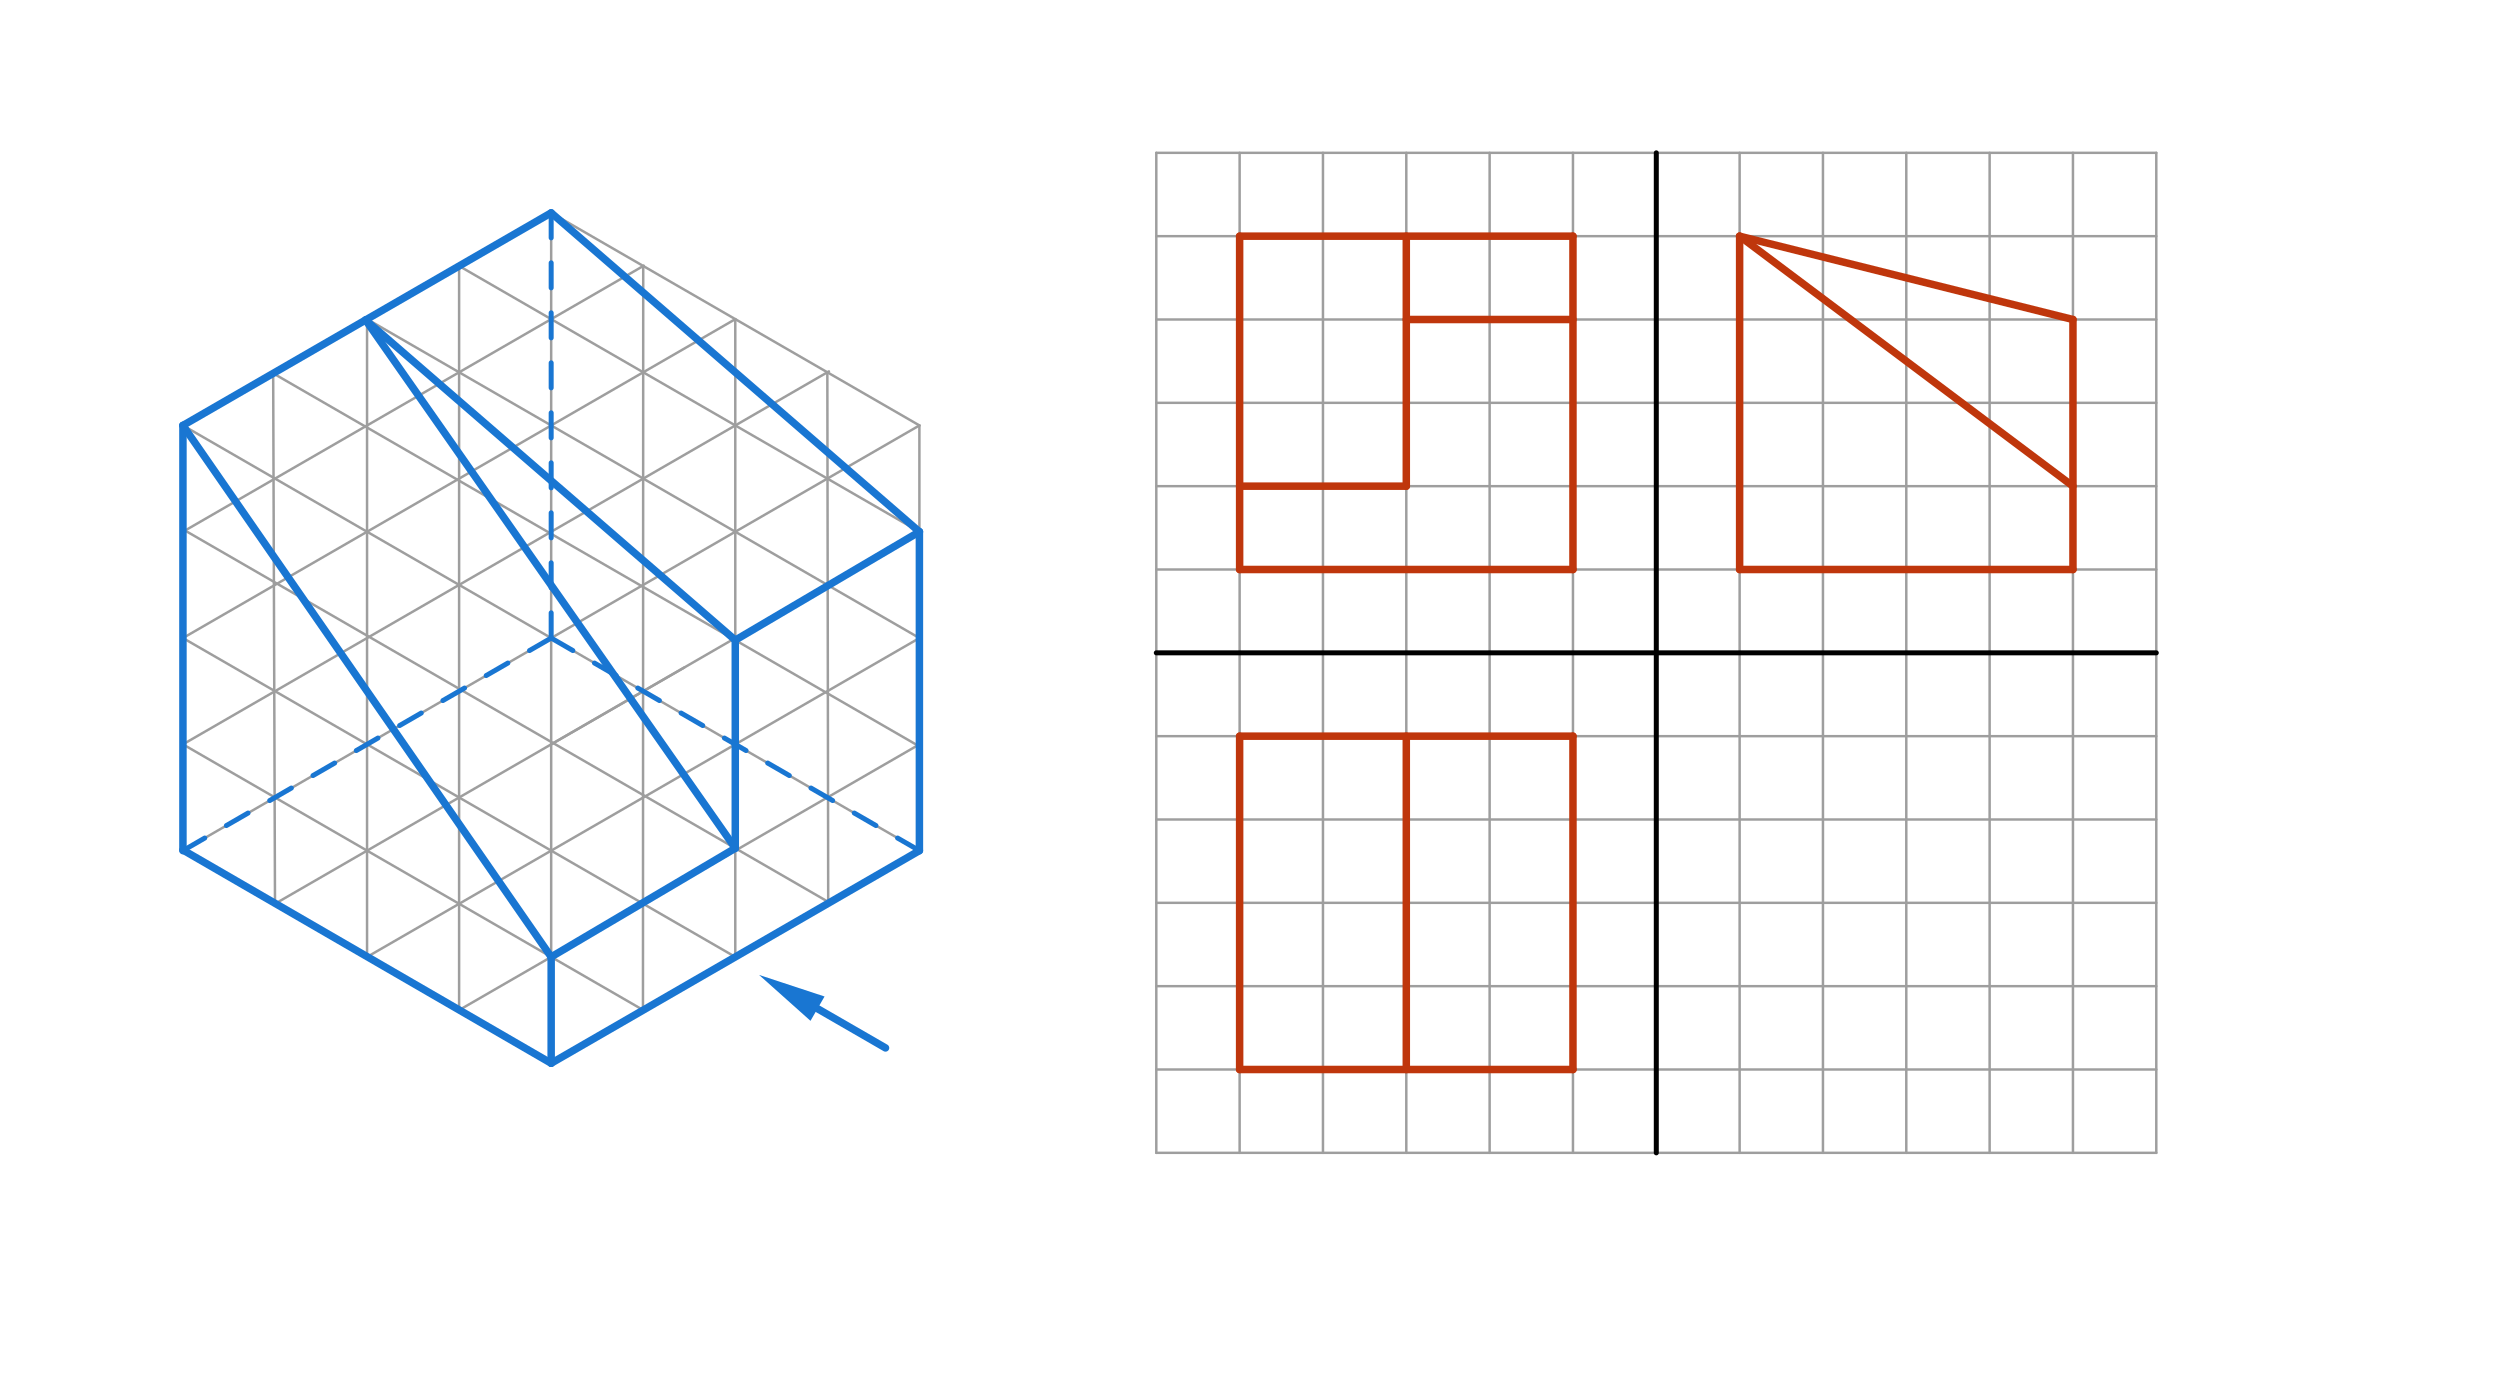 <svg xmlns="http://www.w3.org/2000/svg" class="svg--816" height="100%" preserveAspectRatio="xMidYMid meet" viewBox="0 0 1000 550" width="100%"><defs><marker id="marker-arrow" markerHeight="16" markerUnits="userSpaceOnUse" markerWidth="24" orient="auto-start-reverse" refX="24" refY="4" viewBox="0 0 24 8"><path d="M 0 0 L 24 4 L 0 8 z" stroke="inherit"></path></marker></defs><g class="aux-layer--949"></g><g class="main-layer--75a"><g class="element--733"><line stroke="#9E9E9E" stroke-dasharray="none" stroke-linecap="round" stroke-width="1" x1="495.851" x2="495.851" y1="61.139" y2="461.139"></line></g><g class="element--733"><line stroke="#9E9E9E" stroke-dasharray="none" stroke-linecap="round" stroke-width="1" x1="529.184" x2="529.184" y1="61.139" y2="461.139"></line></g><g class="element--733"><line stroke="#9E9E9E" stroke-dasharray="none" stroke-linecap="round" stroke-width="1" x1="562.518" x2="562.518" y1="61.139" y2="461.139"></line></g><g class="element--733"><line stroke="#9E9E9E" stroke-dasharray="none" stroke-linecap="round" stroke-width="1" x1="595.851" x2="595.851" y1="61.139" y2="461.139"></line></g><g class="element--733"><line stroke="#9E9E9E" stroke-dasharray="none" stroke-linecap="round" stroke-width="1" x1="629.184" x2="629.184" y1="61.139" y2="461.139"></line></g><g class="element--733"><line stroke="#9E9E9E" stroke-dasharray="none" stroke-linecap="round" stroke-width="1" x1="662.517" x2="662.517" y1="61.139" y2="461.139"></line></g><g class="element--733"><line stroke="#9E9E9E" stroke-dasharray="none" stroke-linecap="round" stroke-width="1" x1="695.85" x2="695.85" y1="61.139" y2="461.139"></line></g><g class="element--733"><line stroke="#9E9E9E" stroke-dasharray="none" stroke-linecap="round" stroke-width="1" x1="729.183" x2="729.183" y1="61.139" y2="461.139"></line></g><g class="element--733"><line stroke="#9E9E9E" stroke-dasharray="none" stroke-linecap="round" stroke-width="1" x1="762.517" x2="762.517" y1="61.139" y2="461.139"></line></g><g class="element--733"><line stroke="#9E9E9E" stroke-dasharray="none" stroke-linecap="round" stroke-width="1" x1="795.85" x2="795.85" y1="61.139" y2="461.139"></line></g><g class="element--733"><line stroke="#9E9E9E" stroke-dasharray="none" stroke-linecap="round" stroke-width="1" x1="829.183" x2="829.183" y1="61.139" y2="461.139"></line></g><g class="element--733"><line stroke="#9E9E9E" stroke-dasharray="none" stroke-linecap="round" stroke-width="1" x1="462.518" x2="862.517" y1="94.472" y2="94.472"></line></g><g class="element--733"><line stroke="#9E9E9E" stroke-dasharray="none" stroke-linecap="round" stroke-width="1" x1="462.518" x2="862.517" y1="127.806" y2="127.806"></line></g><g class="element--733"><line stroke="#9E9E9E" stroke-dasharray="none" stroke-linecap="round" stroke-width="1" x1="462.518" x2="862.517" y1="161.139" y2="161.139"></line></g><g class="element--733"><line stroke="#9E9E9E" stroke-dasharray="none" stroke-linecap="round" stroke-width="1" x1="462.518" x2="862.517" y1="194.472" y2="194.472"></line></g><g class="element--733"><line stroke="#9E9E9E" stroke-dasharray="none" stroke-linecap="round" stroke-width="1" x1="462.518" x2="862.517" y1="227.806" y2="227.806"></line></g><g class="element--733"><line stroke="#9E9E9E" stroke-dasharray="none" stroke-linecap="round" stroke-width="1" x1="462.518" x2="862.517" y1="261.139" y2="261.139"></line></g><g class="element--733"><line stroke="#9E9E9E" stroke-dasharray="none" stroke-linecap="round" stroke-width="1" x1="529.184" x2="462.518" y1="261.139" y2="261.139"></line></g><g class="element--733"><line stroke="#9E9E9E" stroke-dasharray="none" stroke-linecap="round" stroke-width="1" x1="462.518" x2="862.517" y1="294.472" y2="294.472"></line></g><g class="element--733"><line stroke="#9E9E9E" stroke-dasharray="none" stroke-linecap="round" stroke-width="1" x1="462.518" x2="862.517" y1="327.806" y2="327.806"></line></g><g class="element--733"><line stroke="#9E9E9E" stroke-dasharray="none" stroke-linecap="round" stroke-width="1" x1="462.518" x2="862.517" y1="361.139" y2="361.139"></line></g><g class="element--733"><line stroke="#9E9E9E" stroke-dasharray="none" stroke-linecap="round" stroke-width="1" x1="462.518" x2="862.517" y1="394.472" y2="394.472"></line></g><g class="element--733"><line stroke="#9E9E9E" stroke-dasharray="none" stroke-linecap="round" stroke-width="1" x1="462.518" x2="862.517" y1="427.806" y2="427.806"></line></g><g class="element--733"><line stroke="#9E9E9E" stroke-dasharray="none" stroke-linecap="round" stroke-width="1" x1="462.518" x2="862.517" y1="61.139" y2="61.139"></line></g><g class="element--733"><line stroke="#9E9E9E" stroke-dasharray="none" stroke-linecap="round" stroke-width="1" x1="862.517" x2="862.517" y1="61.139" y2="461.139"></line></g><g class="element--733"><line stroke="#9E9E9E" stroke-dasharray="none" stroke-linecap="round" stroke-width="1" x1="862.517" x2="462.518" y1="461.139" y2="461.139"></line></g><g class="element--733"><line stroke="#9E9E9E" stroke-dasharray="none" stroke-linecap="round" stroke-width="1" x1="462.518" x2="462.518" y1="461.139" y2="61.139"></line></g><g class="element--733"><line stroke="#000000" stroke-dasharray="none" stroke-linecap="round" stroke-width="2" x1="462.518" x2="862.517" y1="261.139" y2="261.139"></line></g><g class="element--733"><line stroke="#000000" stroke-dasharray="none" stroke-linecap="round" stroke-width="2" x1="662.517" x2="662.517" y1="61.139" y2="461.139"></line></g><g class="element--733"><line stroke="#9E9E9E" stroke-dasharray="none" stroke-linecap="round" stroke-width="1" x1="220.467" x2="220.467" y1="85.138" y2="425.295"></line></g><g class="element--733"><line stroke="#9E9E9E" stroke-dasharray="none" stroke-linecap="round" stroke-width="1" x1="73.174" x2="367.759" y1="170.177" y2="340.256"></line></g><g class="element--733"><line stroke="#9E9E9E" stroke-dasharray="none" stroke-linecap="round" stroke-width="1" x1="73.174" x2="367.759" y1="340.256" y2="170.177"></line></g><g class="element--733"><line stroke="#9E9E9E" stroke-dasharray="none" stroke-linecap="round" stroke-width="1" x1="220.467" x2="367.759" y1="85.138" y2="170.177"></line></g><g class="element--733"><line stroke="#9E9E9E" stroke-dasharray="none" stroke-linecap="round" stroke-width="1" x1="367.759" x2="367.759" y1="170.177" y2="340.256"></line></g><g class="element--733"><line stroke="#9E9E9E" stroke-dasharray="none" stroke-linecap="round" stroke-width="1" x1="367.759" x2="220.467" y1="340.256" y2="425.295"></line></g><g class="element--733"><line stroke="#9E9E9E" stroke-dasharray="none" stroke-linecap="round" stroke-width="1" x1="220.467" x2="73.174" y1="425.295" y2="340.256"></line></g><g class="element--733"><line stroke="#9E9E9E" stroke-dasharray="none" stroke-linecap="round" stroke-width="1" x1="73.174" x2="73.174" y1="340.256" y2="170.177"></line></g><g class="element--733"><line stroke="#9E9E9E" stroke-dasharray="none" stroke-linecap="round" stroke-width="1" x1="73.174" x2="220.467" y1="170.177" y2="85.138"></line></g><g class="element--733"><line stroke="#9E9E9E" stroke-dasharray="none" stroke-linecap="round" stroke-width="1" x1="220.467" x2="367.032" y1="382.776" y2="298.156"></line></g><g class="element--733"><line stroke="#9E9E9E" stroke-dasharray="none" stroke-linecap="round" stroke-width="1" x1="220.467" x2="367.759" y1="340.256" y2="255.217"></line></g><g class="element--733"><line stroke="#9E9E9E" stroke-dasharray="none" stroke-linecap="round" stroke-width="1" x1="220.467" x2="368.052" y1="297.736" y2="212.528"></line></g><g class="element--733"><line stroke="#9E9E9E" stroke-dasharray="none" stroke-linecap="round" stroke-width="1" x1="220.467" x2="183.324" y1="382.776" y2="404.22"></line></g><g class="element--733"><line stroke="#9E9E9E" stroke-dasharray="none" stroke-linecap="round" stroke-width="1" x1="220.467" x2="146.82" y1="340.256" y2="382.776"></line></g><g class="element--733"><line stroke="#9E9E9E" stroke-dasharray="none" stroke-linecap="round" stroke-width="1" x1="273.749" x2="220.467" y1="266.974" y2="297.736"></line></g><g class="element--733"><line stroke="#9E9E9E" stroke-dasharray="none" stroke-linecap="round" stroke-width="1" x1="220.467" x2="109.634" y1="297.736" y2="361.725"></line></g><g class="element--733"><line stroke="#9E9E9E" stroke-dasharray="none" stroke-linecap="round" stroke-width="1" x1="183.644" x2="331.566" y1="233.957" y2="148.554"></line></g><g class="element--733"><line stroke="#9E9E9E" stroke-dasharray="none" stroke-linecap="round" stroke-width="1" x1="146.82" x2="294.113" y1="212.697" y2="127.658"></line></g><g class="element--733"><line stroke="#9E9E9E" stroke-dasharray="none" stroke-linecap="round" stroke-width="1" x1="146.82" x2="73.174" y1="212.697" y2="255.217"></line></g><g class="element--733"><line stroke="#9E9E9E" stroke-dasharray="none" stroke-linecap="round" stroke-width="1" x1="109.997" x2="74.01" y1="191.437" y2="212.215"></line></g><g class="element--733"><line stroke="#9E9E9E" stroke-dasharray="none" stroke-linecap="round" stroke-width="1" x1="109.997" x2="257.501" y1="191.437" y2="106.276"></line></g><g class="element--733"><line stroke="#9E9E9E" stroke-dasharray="none" stroke-linecap="round" stroke-width="1" x1="367.759" x2="146.82" y1="255.217" y2="127.658"></line></g><g class="element--733"><line stroke="#9E9E9E" stroke-dasharray="none" stroke-linecap="round" stroke-width="1" x1="367.032" x2="108.84" y1="298.156" y2="149.089"></line></g><g class="element--733"><line stroke="#9E9E9E" stroke-dasharray="none" stroke-linecap="round" stroke-width="1" x1="73.174" x2="294.113" y1="255.217" y2="382.776"></line></g><g class="element--733"><line stroke="#9E9E9E" stroke-dasharray="none" stroke-linecap="round" stroke-width="1" x1="74.01" x2="331.28" y1="212.215" y2="360.75"></line></g><g class="element--733"><line stroke="#9E9E9E" stroke-dasharray="none" stroke-linecap="round" stroke-width="1" x1="183.644" x2="72.968" y1="233.957" y2="297.855"></line></g><g class="element--733"><line stroke="#9E9E9E" stroke-dasharray="none" stroke-linecap="round" stroke-width="1" x1="73.174" x2="257.186" y1="297.736" y2="403.976"></line></g><g class="element--733"><line stroke="#9E9E9E" stroke-dasharray="none" stroke-linecap="round" stroke-width="1" x1="109.27" x2="109.997" y1="149.337" y2="361.516"></line></g><g class="element--733"><line stroke="#9E9E9E" stroke-dasharray="none" stroke-linecap="round" stroke-width="1" x1="146.82" x2="146.82" y1="127.658" y2="382.776"></line></g><g class="element--733"><line stroke="#9E9E9E" stroke-dasharray="none" stroke-linecap="round" stroke-width="1" x1="183.644" x2="183.644" y1="404.036" y2="105.734"></line></g><g class="element--733"><line stroke="#9E9E9E" stroke-dasharray="none" stroke-linecap="round" stroke-width="1" x1="257.29" x2="257.186" y1="106.398" y2="403.976"></line></g><g class="element--733"><line stroke="#9E9E9E" stroke-dasharray="none" stroke-linecap="round" stroke-width="1" x1="294.113" x2="294.113" y1="127.658" y2="382.776"></line></g><g class="element--733"><line stroke="#9E9E9E" stroke-dasharray="none" stroke-linecap="round" stroke-width="1" x1="330.936" x2="331.28" y1="148.917" y2="360.75"></line></g><g class="element--733"><line stroke="#9E9E9E" stroke-dasharray="none" stroke-linecap="round" stroke-width="1" x1="367.759" x2="183.644" y1="212.697" y2="106.398"></line></g><g class="element--733"><line stroke="#1976D2" stroke-dasharray="10" stroke-linecap="round" stroke-width="2" x1="220.467" x2="220.467" y1="85.138" y2="255.217"></line></g><g class="element--733"><line stroke="#1976D2" stroke-dasharray="10" stroke-linecap="round" stroke-width="2" x1="220.467" x2="73.174" y1="255.217" y2="340.256"></line></g><g class="element--733"><line stroke="#1976D2" stroke-dasharray="10" stroke-linecap="round" stroke-width="2" x1="220.467" x2="367.759" y1="255.217" y2="340.256"></line></g><g class="element--733"><line stroke="#1976D2" stroke-dasharray="none" stroke-linecap="round" stroke-width="3" x1="73.174" x2="73.174" y1="170.177" y2="340.256"></line></g><g class="element--733"><line stroke="#1976D2" stroke-dasharray="none" stroke-linecap="round" stroke-width="3" x1="73.174" x2="220.467" y1="340" y2="425.295"></line></g><g class="element--733"><line stroke="#1976D2" stroke-dasharray="none" stroke-linecap="round" stroke-width="3" x1="73.174" x2="220.467" y1="170.177" y2="85.138"></line></g><g class="element--733"><line stroke="#1976D2" stroke-dasharray="none" stroke-linecap="round" stroke-width="3" x1="220.467" x2="367.759" y1="425.295" y2="340.256"></line></g><g class="element--733"><line stroke="#1976D2" stroke-dasharray="none" stroke-linecap="round" stroke-width="3" x1="354.2" x2="327.007" y1="419.167" y2="403.467"></line><path d="M303.625,389.967 l27,5.625 l0,-11.25 z" fill="#1976D2" stroke="#1976D2" stroke-width="0" transform="rotate(30, 303.625, 389.967)"></path></g><g class="element--733"><line stroke="#1976D2" stroke-dasharray="none" stroke-linecap="round" stroke-width="3" x1="220.467" x2="220.467" y1="425.295" y2="382.776"></line></g><g class="element--733"><line stroke="#1976D2" stroke-dasharray="none" stroke-linecap="round" stroke-width="3" x1="73.174" x2="220.467" y1="170.177" y2="382.776"></line></g><g class="element--733"><line stroke="#1976D2" stroke-dasharray="none" stroke-linecap="round" stroke-width="3" x1="220.467" x2="294.113" y1="382.776" y2="339.291"></line></g><g class="element--733"><line stroke="#1976D2" stroke-dasharray="none" stroke-linecap="round" stroke-width="3" x1="146.227" x2="294.113" y1="128" y2="339.291"></line></g><g class="element--733"><line stroke="#1976D2" stroke-dasharray="none" stroke-linecap="round" stroke-width="3" x1="220.467" x2="367.759" y1="85.138" y2="212.697"></line></g><g class="element--733"><line stroke="#1976D2" stroke-dasharray="none" stroke-linecap="round" stroke-width="3" x1="367.759" x2="294.113" y1="212.697" y2="256.057"></line></g><g class="element--733"><line stroke="#1976D2" stroke-dasharray="none" stroke-linecap="round" stroke-width="3" x1="146.227" x2="294.113" y1="128" y2="256.057"></line></g><g class="element--733"><line stroke="#1976D2" stroke-dasharray="none" stroke-linecap="round" stroke-width="3" x1="294.113" x2="294.113" y1="256.057" y2="339.291"></line></g><g class="element--733"><line stroke="#1976D2" stroke-dasharray="none" stroke-linecap="round" stroke-width="3" x1="367.759" x2="367.759" y1="212.697" y2="340.256"></line></g><g class="element--733"><line stroke="#BF360C" stroke-dasharray="none" stroke-linecap="round" stroke-width="3" x1="495.851" x2="629.184" y1="227.806" y2="227.806"></line></g><g class="element--733"><line stroke="#BF360C" stroke-dasharray="none" stroke-linecap="round" stroke-width="3" x1="629.184" x2="629.184" y1="227.806" y2="94.472"></line></g><g class="element--733"><line stroke="#BF360C" stroke-dasharray="none" stroke-linecap="round" stroke-width="3" x1="629.184" x2="495.851" y1="94.472" y2="94.472"></line></g><g class="element--733"><line stroke="#BF360C" stroke-dasharray="none" stroke-linecap="round" stroke-width="3" x1="495.851" x2="495.851" y1="94.472" y2="227.806"></line></g><g class="element--733"><line stroke="#BF360C" stroke-dasharray="none" stroke-linecap="round" stroke-width="3" x1="495.851" x2="562.518" y1="194.472" y2="194.472"></line></g><g class="element--733"><line stroke="#BF360C" stroke-dasharray="none" stroke-linecap="round" stroke-width="3" x1="562.518" x2="562.518" y1="194.472" y2="94.472"></line></g><g class="element--733"><line stroke="#BF360C" stroke-dasharray="none" stroke-linecap="round" stroke-width="3" x1="562.518" x2="629.184" y1="127.806" y2="127.806"></line></g><g class="element--733"><line stroke="#BF360C" stroke-dasharray="none" stroke-linecap="round" stroke-width="3" x1="695.85" x2="695.85" y1="94.472" y2="227.806"></line></g><g class="element--733"><line stroke="#BF360C" stroke-dasharray="none" stroke-linecap="round" stroke-width="3" x1="695.85" x2="829.183" y1="227.806" y2="227.806"></line></g><g class="element--733"><line stroke="#BF360C" stroke-dasharray="none" stroke-linecap="round" stroke-width="3" x1="695.85" x2="829.183" y1="94.472" y2="127.806"></line></g><g class="element--733"><line stroke="#BF360C" stroke-dasharray="none" stroke-linecap="round" stroke-width="3" x1="829.183" x2="829.183" y1="127.806" y2="227.806"></line></g><g class="element--733"><line stroke="#BF360C" stroke-dasharray="none" stroke-linecap="round" stroke-width="3" x1="695.85" x2="829.183" y1="94.472" y2="194.472"></line></g><g class="element--733"><line stroke="#BF360C" stroke-dasharray="none" stroke-linecap="round" stroke-width="3" x1="495.851" x2="629.184" y1="294.472" y2="294.472"></line></g><g class="element--733"><line stroke="#BF360C" stroke-dasharray="none" stroke-linecap="round" stroke-width="3" x1="629.184" x2="629.184" y1="294.472" y2="427.806"></line></g><g class="element--733"><line stroke="#BF360C" stroke-dasharray="none" stroke-linecap="round" stroke-width="3" x1="629.184" x2="495.851" y1="427.806" y2="427.806"></line></g><g class="element--733"><line stroke="#BF360C" stroke-dasharray="none" stroke-linecap="round" stroke-width="3" x1="495.851" x2="495.851" y1="294.472" y2="427.806"></line></g><g class="element--733"><line stroke="#BF360C" stroke-dasharray="none" stroke-linecap="round" stroke-width="3" x1="562.518" x2="562.518" y1="294.472" y2="427.806"></line></g></g><g class="snaps-layer--ac6"></g><g class="temp-layer--52d"></g></svg>